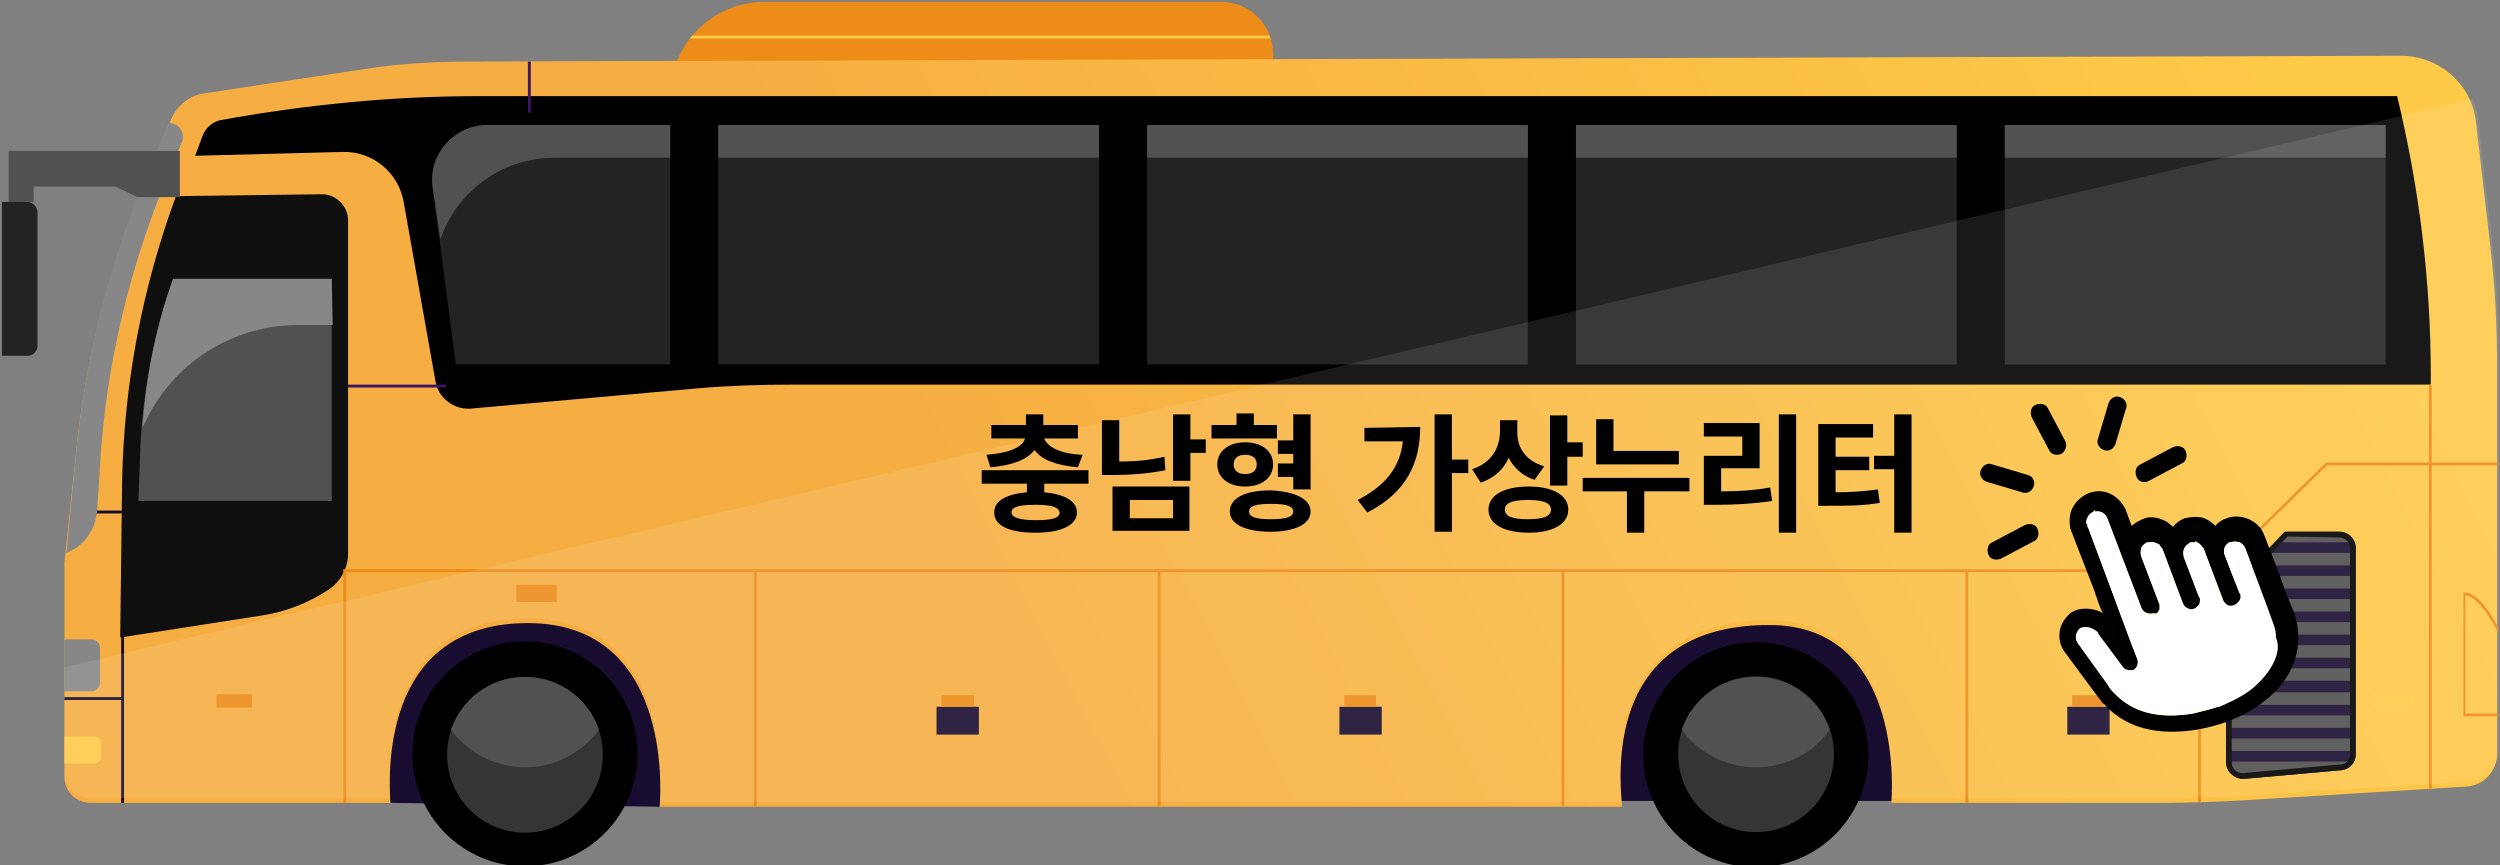 <?xml version="1.0" encoding="utf-8"?>
<!-- Generator: Adobe Illustrator 26.0.1, SVG Export Plug-In . SVG Version: 6.00 Build 0)  -->
<svg version="1.1" id="Layer_1" xmlns="http://www.w3.org/2000/svg" xmlns:xlink="http://www.w3.org/1999/xlink" x="0px" y="0px"
	 viewBox="0 0 260 90" style="enable-background:new 0 0 260 90;" xml:space="preserve" width="260" height="90">
<rect x="0" y="0" width="260" height="90" fill="#808080" stroke="none"/>
<style type="text/css">
	.st0{fill:#ED8C18;}
	.st1{fill:#FECA48;}
	.st2{fill:#180C30;}
	.st3{fill:url(#SVGID_1_);}
	.st4{fill:#0F0F0F;}
	.st5{fill:#232323;}
	.st6{fill:#515151;}
	.st7{fill:#3B1562;}
	.st8{fill:#878787;}
	.st9{fill:#353535;}
	.st10{fill:#4F4F4F;}
	.st11{fill:#FFCA48;}
	.st12{opacity:0.1;fill:#FFFFFF;enable-background:new    ;}
	.st13{fill:#FFFFFF;}
</style>
<g>
	<g>
		<path class="st0" d="M132.3,10H69.7c0-5.4,4.4-9.8,9.8-9.8H127c3,0,5.4,2.4,5.4,5.4L132.3,10L132.3,10z"/>
		<path class="st1" d="M71.8,4h60.3c0-0.1-0.1-0.2-0.1-0.3H72C71.9,3.8,71.8,3.9,71.8,4z"/>
	</g>
	<path class="st2" d="M199.8,83.3h-36.1c-1.4,0-2.6-1.1-2.6-2.6V62.3h41.3v18.4C202.3,82.1,201.2,83.3,199.8,83.3z"/>
	<polygon class="st2" points="40.6,83.5 68.6,83.9 78.5,71.6 64,53.2 41.4,52.1 37.1,63.6 	"/>
	
		<linearGradient id="SVGID_1_" gradientUnits="userSpaceOnUse" x1="231.994" y1="-296.095" x2="104.448" y2="-361.415" gradientTransform="matrix(1 0 0 -1 0 -298)">
		<stop  offset="0" style="stop-color:#FECA48"/>
		<stop  offset="1" style="stop-color:#F6AE42"/>
	</linearGradient>
	<path class="st3" d="M40.6,83.5H9.4c-1.5,0-2.7-1.2-2.7-2.7V58.5l1.2-11.3c1-10.1,3.6-20,7.6-29.4l2.3-5.4c0.6-1.4,1.9-2.5,3.5-2.7
		l16.5-2.5c3.7-0.6,7.5-0.8,11.2-0.8l200.7-0.6c4,0,7.4,3,7.8,6.9l1.5,13c0.5,4.2,0.7,8.4,0.7,12.7v40c0,1.8-1.4,3.3-3.2,3.4
		l-22.6,1.4c-3.3,0.2-6.5,0.3-9.8,0.3h-27.4c0,0,1.7-18.5-12.7-18.5s-16.1,11.1-15.3,18.9H68.6c0,0,1.9-19.1-13.7-19.1
		C39.2,64.8,40.5,81.5,40.6,83.5z"/>
	<path class="st4" d="M36.2,22.9v34.7c0,1.5-0.8,2.9-2,3.7c-2.1,1.4-4.4,2.3-6.9,2.7l-14.8,2.3L12.7,50c0.2-10.1,2.1-20.1,5.6-29.6
		l15.2-0.2C35,20.2,36.2,21.5,36.2,22.9z"/>
	<path d="M21,14.3l-0.7,1.9l15.3-0.4c3.2-0.1,5.9,2.2,6.4,5.3l3.3,18.6c0.3,1.7,1.9,2.9,3.6,2.8l23.5-2.1c3.4-0.3,6.7-0.4,10.1-0.4
		h170.3v-1c0-9.8-1.2-19.5-3.5-29H54.5h-4.8c-9,0-18,0.9-26.8,2.5C22,12.7,21.3,13.4,21,14.3z"/>
	<rect x="208.5" y="13" class="st5" width="39.6" height="24.9"/>
	<rect x="163.9" y="13" class="st5" width="39.6" height="24.9"/>
	<rect x="119.3" y="13" class="st5" width="39.6" height="24.9"/>
	<rect x="74.7" y="13" class="st5" width="39.6" height="24.9"/>
	<path class="st5" d="M69.7,37.9H47.4L45,19.5c-0.5-3.4,2.2-6.5,5.7-6.5h19V37.9z"/>
	<rect x="208.5" y="13" class="st6" width="39.6" height="3.4"/>
	<rect x="163.9" y="13" class="st6" width="39.6" height="3.4"/>
	<rect x="119.3" y="13" class="st6" width="39.6" height="3.4"/>
	<rect x="74.7" y="13" class="st6" width="39.6" height="3.4"/>
	<path class="st6" d="M69.7,13v3.4h-12c-5.5,0-10.2,3.5-11.9,8.5L45,19.5c-0.5-3.4,2.2-6.5,5.7-6.5H69.7z"/>
	<polygon class="st0" points="252.9,82 252.9,40 252.6,40 252.6,82 	"/>
	<polygon class="st0" points="230.7,59.5 242,48.4 259.8,48.4 259.8,48.1 241.9,48.1 230.6,59.2 35.7,59.2 35.7,83.5 36,83.5 
		36,59.5 	"/>
	<rect x="78.4" y="59.2" class="st0" width="0.3" height="24.7"/>
	<rect x="120.4" y="59.2" class="st0" width="0.3" height="24.6"/>
	<rect x="162.4" y="59.3" class="st0" width="0.3" height="24.5"/>
	<rect x="204.4" y="59.3" class="st0" width="0.3" height="24.2"/>
	<path class="st0" d="M228.6,83.4c0.1,0,0.2,0,0.3,0V59.3h-0.3V83.4z"/>
	<g>
		<rect x="36.2" y="40" class="st7" width="10.2" height="0.3"/>
	</g>
	<g>
		<rect x="54.9" y="6.4" class="st7" width="0.3" height="5.3"/>
	</g>
	<g>
		<rect x="8.6" y="53.1" class="st2" width="4.1" height="0.3"/>
	</g>
	<rect x="12.6" y="66.2" class="st2" width="0.3" height="17.3"/>
	<rect x="6.7" y="72.5" class="st2" width="6" height="0.3"/>
	<path class="st8" d="M10.1,53.2l0.3-4.7c0.6-10.7,3.2-21.3,7.5-31.3l1-2.4c0.4-0.9-0.2-1.9-1.2-2h-0.2l-2.1,5
		c-4,9.4-6.5,19.3-7.5,29.4l-1,10.3C8.6,56.9,9.9,55.2,10.1,53.2z"/>
	<g>
		<ellipse cx="54.6" cy="78.4" rx="11.7" ry="11.7"/>
	</g>
	<g>
		<ellipse class="st9" cx="54.6" cy="78.5" rx="8.1" ry="8.1"/>
	</g>
	<g>
		<path class="st6" d="M54.6,79.8c-3.2,0-6-1.6-7.7-3.9c1.1-3.2,4.1-5.5,7.7-5.5c3.6,0,6.6,2.3,7.7,5.5
			C60.5,78.3,57.7,79.8,54.6,79.8z"/>
	</g>
	<g>
		<g>
			<ellipse cx="182.6" cy="78.5" rx="11.7" ry="11.7"/>
		</g>
		<g>
			
				<ellipse transform="matrix(0.472 -0.882 0.882 0.472 27.206 202.439)" class="st9" cx="182.6" cy="78.5" rx="8.1" ry="8.1"/>
		</g>
		<g>
			<path class="st6" d="M182.6,79.8c-3.2,0-6-1.6-7.7-3.9c1.1-3.2,4.1-5.5,7.7-5.5c3.6,0,6.6,2.3,7.7,5.5
				C188.6,78.3,185.8,79.8,182.6,79.8z"/>
		</g>
	</g>
	<rect x="22.5" y="72.2" class="st0" width="3.7" height="1.4"/>
	<rect x="53.7" y="60.8" class="st0" width="4.2" height="1.8"/>
	<g>
		<rect x="97.4" y="73.5" class="st2" width="4.4" height="2.9"/>
		<rect x="97.9" y="72.3" class="st0" width="3.4" height="1.2"/>
	</g>
	<g>
		<rect x="139.3" y="73.5" class="st2" width="4.4" height="2.9"/>
		<rect x="139.8" y="72.3" class="st0" width="3.3" height="1.2"/>
	</g>
	<g>
		<rect x="215" y="73.5" class="st2" width="4.4" height="2.9"/>
		<rect x="215.5" y="72.3" class="st0" width="3.3" height="1.2"/>
	</g>
	<g>
		<path class="st2" d="M237.7,55.3l-6.1,6.4v17.6c0,1,0.8,1.7,1.8,1.7l10.1-0.9c0.9-0.1,1.5-0.8,1.5-1.7V57c0-0.9-0.7-1.7-1.7-1.7
			H237.7z"/>
		<g>
			<g>
				<path class="st10" d="M244.9,56.4h-8.2l1-1h5.7C244,55.3,244.6,55.7,244.9,56.4z"/>
				<polygon class="st10" points="245,57.5 245,58.8 234.4,58.8 235.6,57.5 				"/>
				<polygon class="st10" points="245,59.9 245,61.2 232.1,61.2 233.3,59.9 				"/>
				<rect x="231.6" y="62.3" class="st10" width="13.4" height="1.3"/>
				<rect x="231.6" y="64.7" class="st10" width="13.4" height="1.3"/>
				<rect x="231.6" y="67.1" class="st10" width="13.4" height="1.3"/>
				<rect x="231.6" y="69.5" class="st10" width="13.4" height="1.3"/>
				<rect x="231.6" y="72" class="st10" width="13.4" height="1.3"/>
				<rect x="231.6" y="74.4" class="st10" width="13.4" height="1.3"/>
				<rect x="231.6" y="76.8" class="st10" width="13.4" height="1.3"/>
				<path class="st10" d="M244.8,79.2c-0.3,0.5-0.7,0.8-1.3,0.8l-5.2,0.5h-6.2c-0.3-0.3-0.5-0.7-0.5-1.2v-0.1
					C231.6,79.2,244.8,79.2,244.8,79.2z"/>
			</g>
			<path d="M243.3,55.9c0.6,0,1.1,0.5,1.1,1.1v21.4c0,0.6-0.4,1.1-1,1.1l-10.1,0.9h-0.1c-0.6,0-1.1-0.5-1.1-1.1V61.9l5.8-6.1
				L243.3,55.9L243.3,55.9z M243.3,55.3h-5.7l-6.1,6.4v17.6c0,0.9,0.8,1.7,1.7,1.7c0.1,0,0.1,0,0.2,0l10.1-0.9
				c0.9-0.1,1.5-0.8,1.5-1.7V57C245,56.1,244.2,55.3,243.3,55.3L243.3,55.3z"/>
		</g>
	</g>
	<rect x="246.9" y="72" class="st11" width="4.2" height="1.8"/>
	<path class="st6" d="M34.5,29v23.1H14.4l0.2-5.7C14.9,40.5,16,34.6,18,29H34.5z"/>
	<path class="st8" d="M6.7,71.9h2.8c0.5,0,0.9-0.4,0.9-0.9v-3.6c0-0.5-0.4-0.9-0.9-0.9H6.7V71.9z"/>
	<path class="st11" d="M6.7,79.4h3.1c0.4,0,0.7-0.3,0.7-0.7v-1.4c0-0.4-0.3-0.7-0.7-0.7H6.7V79.4z"/>
	<path class="st0" d="M259.8,74.2h-3.4V61.9c1.4,0.2,2.9,2.9,3.4,3.9v-0.6c-0.7-1.3-2.1-3.6-3.5-3.6h-0.1v12.9h3.6V74.2z"/>
	<polygon class="st6" points="18.7,15.7 18.7,20.5 14.3,20.5 12,19.4 3.5,19.4 3.5,21 0.9,21 0.9,15.7 	"/>
	<path class="st5" d="M2.9,37H0.2V21h2.6c0.6,0,1.1,0.5,1.1,1.1v14C3.8,36.6,3.4,37,2.9,37z"/>
	<path class="st12" d="M224.2,83c3.3,0,6.5-0.1,9.8-0.3l22.7-1.4c1.8-0.1,3.2-1.6,3.2-3.4v-40c0-4.2-0.2-8.5-0.7-12.7l-1.5-13
		c-0.1-0.7-0.2-1.3-0.5-1.9L6.7,69.4v10.9c0,1.5,1.2,2.7,2.7,2.7h31.2c-0.1-2-1.4-18.7,14.3-18.7s13.7,19.1,13.7,19.1h100.1
		c-0.8-7.7,0.9-18.9,15.3-18.9S196.7,83,196.7,83H224.2L224.2,83z"/>
	<path class="st8" d="M34.5,29H18c-1.8,5-2.8,10.2-3.2,15.5l0.6-1.2c3-5.8,9-9.5,15.6-9.5h3.6L34.5,29L34.5,29z"/>
	<g>
		<path d="M108.6,50.4v0.8c2.1,0.2,3.4,0.9,3.4,2.1c0,1.3-1.6,2.1-4.3,2.1c-2.7,0-4.3-0.7-4.3-2.1c0-1.2,1.2-1.9,3.4-2.1v-0.9h-4.7
			v-1.4h11.1v1.4h-4.6V50.4z M102.6,47.3c2.6-0.2,3.8-0.9,4-1.7h-3.5v-1.4h3.6v-1.1h1.8v1.1h3.6v1.4h-3.5c0.3,0.8,1.5,1.6,4,1.7
			l-0.5,1.3c-2.3-0.2-3.8-0.8-4.5-1.8c-0.8,1-2.3,1.6-4.6,1.8L102.6,47.3z M107.7,52.5c-1.7,0-2.5,0.2-2.5,0.8
			c0,0.5,0.8,0.8,2.5,0.8s2.5-0.2,2.5-0.8C110.1,52.7,109.3,52.5,107.7,52.5z"/>
		<path d="M121.2,48.9c-2,0.4-3.9,0.5-5.6,0.5h-1v-5.7h1.8V48c1.5,0,3-0.1,4.7-0.5L121.2,48.9z M115.7,50.6h8v4.6h-8V50.6z
			 M117.5,53.9h4.5V52h-4.5V53.9z M125.4,47.1h-1.6V50H122v-6.9h1.8v2.6h1.6V47.1z"/>
		<path d="M132.8,45.6H126v-1.4h2.6V43h1.8v1.2h2.4V45.6L132.8,45.6z M129.5,50.6c-1.7,0-2.9-0.9-2.9-2.3c0-1.4,1.2-2.3,2.9-2.3
			c1.7,0,2.9,0.9,2.9,2.3S131.2,50.6,129.5,50.6z M136.3,53.2c0,1.3-1.6,2.1-4.2,2.1c-2.6,0-4.2-0.8-4.2-2.1c0-1.4,1.6-2.2,4.2-2.2
			C134.7,51.1,136.3,51.9,136.3,53.2z M129.5,49.3c0.7,0,1.2-0.3,1.2-1s-0.5-1-1.2-1s-1.2,0.3-1.2,1S128.8,49.3,129.5,49.3z
			 M134.5,53.2c0-0.6-0.8-0.8-2.3-0.8s-2.3,0.2-2.3,0.8s0.8,0.8,2.3,0.8C133.6,54,134.5,53.8,134.5,53.2z M134.5,49.6h-1.6v-1.4h1.6
			v-1h-1.6v-1.4h1.6v-2.7h1.8v7.8h-1.8V49.6z"/>
		<path d="M147.7,44.4c0,3.7-1.4,6.8-5.5,8.9l-1-1.3c2.9-1.5,4.4-3.4,4.7-6.1h-4v-1.4L147.7,44.4L147.7,44.4z M152.7,49.2H151v6.1
			h-1.8V43.1h1.8v4.7h1.7V49.2z"/>
		<path d="M159.6,49.9c-1.3-0.4-2.2-1.3-2.7-2.3c-0.5,1.2-1.5,2.1-2.9,2.6l-0.9-1.4c2.1-0.7,2.9-2.3,2.9-4v-1.1h1.8V45
			c0,1.5,0.8,2.9,2.8,3.5L159.6,49.9z M163.1,53c0,1.5-1.6,2.4-4.1,2.4c-2.6,0-4.2-0.9-4.2-2.4s1.6-2.4,4.2-2.4
			C161.5,50.6,163.1,51.5,163.1,53z M161.3,53c0-0.7-0.8-1-2.4-1c-1.6,0-2.4,0.3-2.4,1s0.8,1,2.4,1S161.3,53.7,161.3,53z M164.6,46
			v1.5H163v3h-1.8v-7.3h1.8V46H164.6z"/>
		<path d="M175.7,51.1H171v4.3h-1.8v-4.3h-4.6v-1.4h11.1V51.1z M174.6,48.3H166v-4.7h1.8v3.3h6.8V48.3z"/>
		<path d="M179,51.1c1.9,0,3.4-0.1,5.1-0.4l0.2,1.4c-2,0.3-3.8,0.4-6,0.4h-1.1v-5.1h4v-2h-4V44h5.8v4.7h-4V51.1z M186.8,43.1v12.3
			H185V43.1H186.8z"/>
		<path d="M190.8,51.2c1.7,0,3-0.1,4.5-0.3l0.2,1.4c-1.8,0.3-3.3,0.3-5.4,0.3h-1v-8.5h5.7v1.4h-3.9v2h3.5v1.4h-3.5v2.3
			C190.9,51.2,190.8,51.2,190.8,51.2z M198.8,43.1v12.3H197v-6.6h-2.1v-1.4h2.1v-4.3H198.8z"/>
	</g>
</g>
<g>
	<g>
		<g>
			<g>
				<g>
					<path d="M222.2,49.6c-0.2-0.5-0.1-1.1,0.4-1.3l3.4-1.8c0.5-0.2,1.1-0.1,1.3,0.4s0.1,1.1-0.4,1.3l-3.4,1.8
						C223,50.3,222.4,50.1,222.2,49.6z"/>
				</g>
				<g>
					<path d="M206.8,57.7c-0.2-0.5-0.1-1.1,0.4-1.3l3.4-1.8c0.5-0.2,1.1-0.1,1.3,0.4s0.1,1.1-0.4,1.3l-3.4,1.8
						C207.6,58.3,207,58.2,206.8,57.7z"/>
				</g>
			</g>
			<g>
				<g>
					<path d="M218.8,46.8c-0.5-0.2-0.8-0.7-0.6-1.2l1.1-3.7c0.2-0.5,0.7-0.8,1.2-0.6s0.8,0.7,0.6,1.2l-1.1,3.7
						C219.8,46.7,219.3,47,218.8,46.8z"/>
				</g>
			</g>
			<g>
				<g>
					<path d="M214.4,47.2c-0.5,0.2-1.1,0.1-1.3-0.4l-1.8-3.4c-0.2-0.5-0.1-1.1,0.4-1.3s1.1-0.1,1.3,0.4l1.8,3.4
						C215,46.4,214.8,46.9,214.4,47.2z"/>
				</g>
			</g>
			<g>
				<g>
					<path d="M211.5,50.6c-0.2,0.5-0.7,0.8-1.2,0.6l-3.7-1.1c-0.5-0.2-0.8-0.7-0.6-1.2s0.7-0.8,1.2-0.6l3.7,1.1
						C211.4,49.5,211.7,50.1,211.5,50.6z"/>
				</g>
			</g>
		</g>
	</g>
	<path d="M238.5,63.5L238.5,63.5c0,0-0.1-0.2-0.5-1.2c-0.2-0.5-0.5-1.2-0.8-2.2l-1.7-4.4c-0.3-0.8-0.8-1.3-1.6-1.7
		c-0.7-0.3-1.6-0.4-2.3-0.1c-0.1,0-0.2,0.1-0.3,0.1c-0.4,0.2-0.7,0.4-0.9,0.7c0,0,0,0-0.1-0.1c-0.4-0.4-0.9-0.7-1.4-0.8h-0.1
		c-0.5-0.1-1.1,0-1.6,0.1c-0.5,0.2-0.9,0.5-1.2,0.9c-0.2-0.2-0.4-0.3-0.6-0.5c-0.5-0.3-1.1-0.5-1.7-0.5c-0.2,0-0.4,0-0.6,0.1
		c-0.1,0-0.2,0.1-0.3,0.1c-0.4,0.2-0.8,0.4-1.1,0.7l-0.6-1.6c0-0.1-0.1-0.2-0.2-0.4c-0.7-1.2-2-1.9-3.4-1.5c-0.1,0-0.2,0.1-0.3,0.1
		c-0.7,0.3-1.3,0.8-1.7,1.6c-0.3,0.6-0.3,1.3-0.2,2c0,0.1,0.1,0.2,0.1,0.3l2.4,6.2c0.1,0.2,0.1,0.4,0.2,0.6c0.2,0.6,0.4,1.2,0.7,1.8
		c0,0-0.1,0-0.1-0.1c-0.8-0.4-1.7-0.5-2.5-0.3c-0.1,0-0.2,0.1-0.3,0.1l-0.2,0.1l-0.2,0.1c-0.6,0.5-1.1,1.2-1.2,2
		c-0.1,0.8,0.1,1.6,0.6,2.2l3.1,4.2c0.7,0.9,0.8,1.1,0.9,1.1c1.8,2,4.2,2.9,7.1,2.9c1.7,0,3.6-0.3,5.6-1l0.2-0.1
		c1.4-0.5,2.7-1.2,3.8-2.1c1.1-0.8,1.9-1.8,2.5-2.8C239.1,68.2,239.4,65.8,238.5,63.5z M234.7,71.2c-0.5,0.5-1.1,0.9-1.8,1.3
		s-1.4,0.7-2.1,1h-0.1c-0.9,0.3-1.8,0.5-2.6,0.7c-3.6,0.6-6.3-0.1-8.2-2.1c0,0-0.1-0.1-0.2-0.2c-0.2-0.2-0.4-0.5-0.5-0.7l-3.1-4.3
		c-0.2-0.3-0.3-0.7-0.1-1.1c0.1-0.2,0.2-0.4,0.4-0.5c0.3-0.1,0.7-0.1,1,0s0.6,0.3,0.8,0.5c0,0,0,0,0,0.1l2.6,3.5l0,0l0,0l0,0
		l0.1,0.1c0.2,0.2,0.5,0.2,0.8,0.2l0,0h0.1c0.1,0,0.2-0.1,0.3-0.2c0.2-0.2,0.3-0.6,0.2-0.9c-0.2-0.5-0.9-2.3-1.7-4.5
		c-0.2-0.6-0.5-1.3-0.7-1.9l-2.5-6.7c-0.1-0.3-0.2-0.6-0.3-0.7v-0.1c0-0.1,0-0.2-0.1-0.2c-0.1-0.4,0.1-0.7,0.3-1
		c0.1-0.1,0.3-0.2,0.4-0.3h0.1V53l0.1,0.2l0,0l0,0c0.6-0.1,1.1,0.2,1.3,0.8l3.5,9.2c0.2,0.5,0.7,0.7,1.2,0.6c0,0,0,0,0.1,0l0,0
		c0,0,0,0,0.1,0l0,0c0,0,0,0,0.1,0l0,0c0,0,0,0,0.1,0l0,0l0,0l0,0l0,0l0,0l0.1-0.1l0,0c0,0,0-0.1,0.1-0.1l0,0c0-0.1,0-0.1,0.1-0.2
		l0,0v-0.1l0,0l0,0c0,0,0,0,0-0.1c0,0,0,0,0-0.1l0,0l0,0h-0.2h0.2V63h-0.2h0.2l0,0l0,0v-0.1l-1.9-5c-0.1-0.3-0.1-0.6,0-0.9
		c0.1-0.3,0.4-0.5,0.6-0.6h0.1l0,0h0.1c0.3-0.1,0.5,0,0.8,0.1c0.1,0,0.1,0.1,0.2,0.1c0,0,0.1,0,0.1,0.1c0.1,0.1,0.2,0.3,0.3,0.4
		l2.1,5.6c0.1,0.3,0.3,0.5,0.6,0.6l0,0c0.2,0.1,0.4,0.1,0.6,0c0.1,0,0.2-0.1,0.3-0.2c0.1-0.1,0.1-0.1,0.2-0.2
		c0.1-0.2,0.1-0.4,0.1-0.6l0,0l0,0c0-0.1,0-0.1-0.1-0.2l-1.6-4.2v-0.1c-0.1-0.4,0-0.8,0.3-1.1c0.1-0.1,0.3-0.2,0.4-0.3l0,0h0.2l0,0
		l0,0l0,0h0.1l0,0l0,0l0,0l0,0v-0.2v0.2l0,0l0,0l0,0h0.1l0,0h0.1l0.1-0.2v0.2h0.1c0.2,0.1,0.3,0.2,0.5,0.4c0,0,0,0.1,0.1,0.1
		c0,0.1,0.1,0.1,0.1,0.2l2,5.3c0,0.1,0.1,0.1,0.1,0.2c0.3,0.4,0.7,0.5,1.1,0.3c0.4-0.2,0.7-0.6,0.6-1c0-0.1,0-0.2-0.1-0.2l-1.5-3.9
		c-0.1-0.2-0.1-0.3-0.1-0.5c0-0.3,0.1-0.5,0.3-0.7c0.1-0.1,0.2-0.2,0.3-0.2l0,0l0,0h0.1c0.3-0.1,0.6-0.1,0.9,0
		c0.3,0.1,0.5,0.4,0.6,0.6c0,0,2.9,7.7,2.9,7.8c0.2,0.5,0.3,1,0.3,1.5C237.3,67.7,236.4,69.6,234.7,71.2z"/>
	<path class="st13" d="M234.7,71.2c-0.5,0.5-1.1,0.9-1.8,1.3s-1.4,0.7-2.1,1h-0.1c-0.9,0.3-1.8,0.5-2.6,0.7
		c-3.6,0.6-6.3-0.1-8.2-2.1c0,0-0.1-0.1-0.2-0.2c-0.2-0.2-0.4-0.5-0.5-0.7l-3.1-4.3c-0.2-0.3-0.3-0.7-0.1-1.1
		c0.1-0.2,0.2-0.4,0.4-0.5c0.3-0.1,0.7-0.1,1,0s0.6,0.3,0.8,0.5c0,0,0,0,0,0.1l2.6,3.5l0,0l0,0l0,0l0.1,0.1c0.2,0.2,0.5,0.2,0.8,0.2
		l0,0h0.1c0.1,0,0.2-0.1,0.3-0.2c0.2-0.2,0.3-0.6,0.2-0.9c-0.2-0.5-0.9-2.3-1.7-4.5c-0.2-0.6-0.5-1.3-0.7-1.9l-2.5-6.7
		c-0.1-0.3-0.2-0.6-0.3-0.7v-0.1c0-0.1,0-0.2-0.1-0.2c-0.1-0.4,0.1-0.7,0.3-1c0.1-0.1,0.3-0.2,0.4-0.3h0.1V53l0.1,0.2l0,0l0,0
		c0.6-0.1,1.1,0.2,1.3,0.8l3.5,9.2c0.2,0.5,0.7,0.7,1.2,0.6c0,0,0,0,0.1,0l0,0c0,0,0,0,0.1,0l0,0c0,0,0,0,0.1,0l0,0c0,0,0,0,0.1,0
		l0,0l0,0l0,0l0,0l0,0l0.1-0.1l0,0c0,0,0-0.1,0.1-0.1l0,0c0-0.1,0-0.1,0.1-0.2l0,0v-0.1l0,0l0,0c0,0,0,0,0-0.1c0,0,0,0,0-0.1l0,0
		l0,0h-0.2h0.2V63h-0.2h0.2l0,0l0,0v-0.1l-1.9-5c-0.1-0.3-0.1-0.6,0-0.9c0.1-0.3,0.4-0.5,0.6-0.6h0.1l0,0h0.1c0.3-0.1,0.5,0,0.8,0.1
		c0.1,0,0.1,0.1,0.2,0.1c0,0,0.1,0,0.1,0.1c0.1,0.1,0.2,0.3,0.3,0.4l2.1,5.6c0.1,0.3,0.3,0.5,0.6,0.6l0,0c0.2,0.1,0.4,0.1,0.6,0
		c0.1,0,0.2-0.1,0.3-0.2c0.1-0.1,0.1-0.1,0.2-0.2c0.1-0.2,0.1-0.4,0.1-0.6l0,0l0,0c0-0.1,0-0.1-0.1-0.2l-1.6-4.2v-0.1
		c-0.1-0.4,0-0.8,0.3-1.1c0.1-0.1,0.3-0.2,0.4-0.3l0,0h0.2l0,0l0,0l0,0h0.1l0,0l0,0l0,0l0,0v-0.2v0.2l0,0l0,0l0,0h0.1l0,0h0.1
		l0.1-0.2v0.2h0.1c0.2,0.1,0.3,0.2,0.5,0.4c0,0,0,0.1,0.1,0.1c0,0.1,0.1,0.1,0.1,0.2l2,5.3c0,0.1,0.1,0.1,0.1,0.2
		c0.3,0.4,0.7,0.5,1.1,0.3c0.4-0.2,0.7-0.6,0.6-1c0-0.1,0-0.2-0.1-0.2l-1.5-3.9c-0.1-0.2-0.1-0.3-0.1-0.5c0-0.3,0.1-0.5,0.3-0.7
		c0.1-0.1,0.2-0.2,0.3-0.2l0,0l0,0h0.1c0.3-0.1,0.6-0.1,0.9,0c0.3,0.1,0.5,0.4,0.6,0.6c0,0,2.9,7.7,2.9,7.8c0.2,0.5,0.3,1,0.3,1.5
		C237.3,67.7,236.4,69.6,234.7,71.2z"/>
</g>
</svg>
